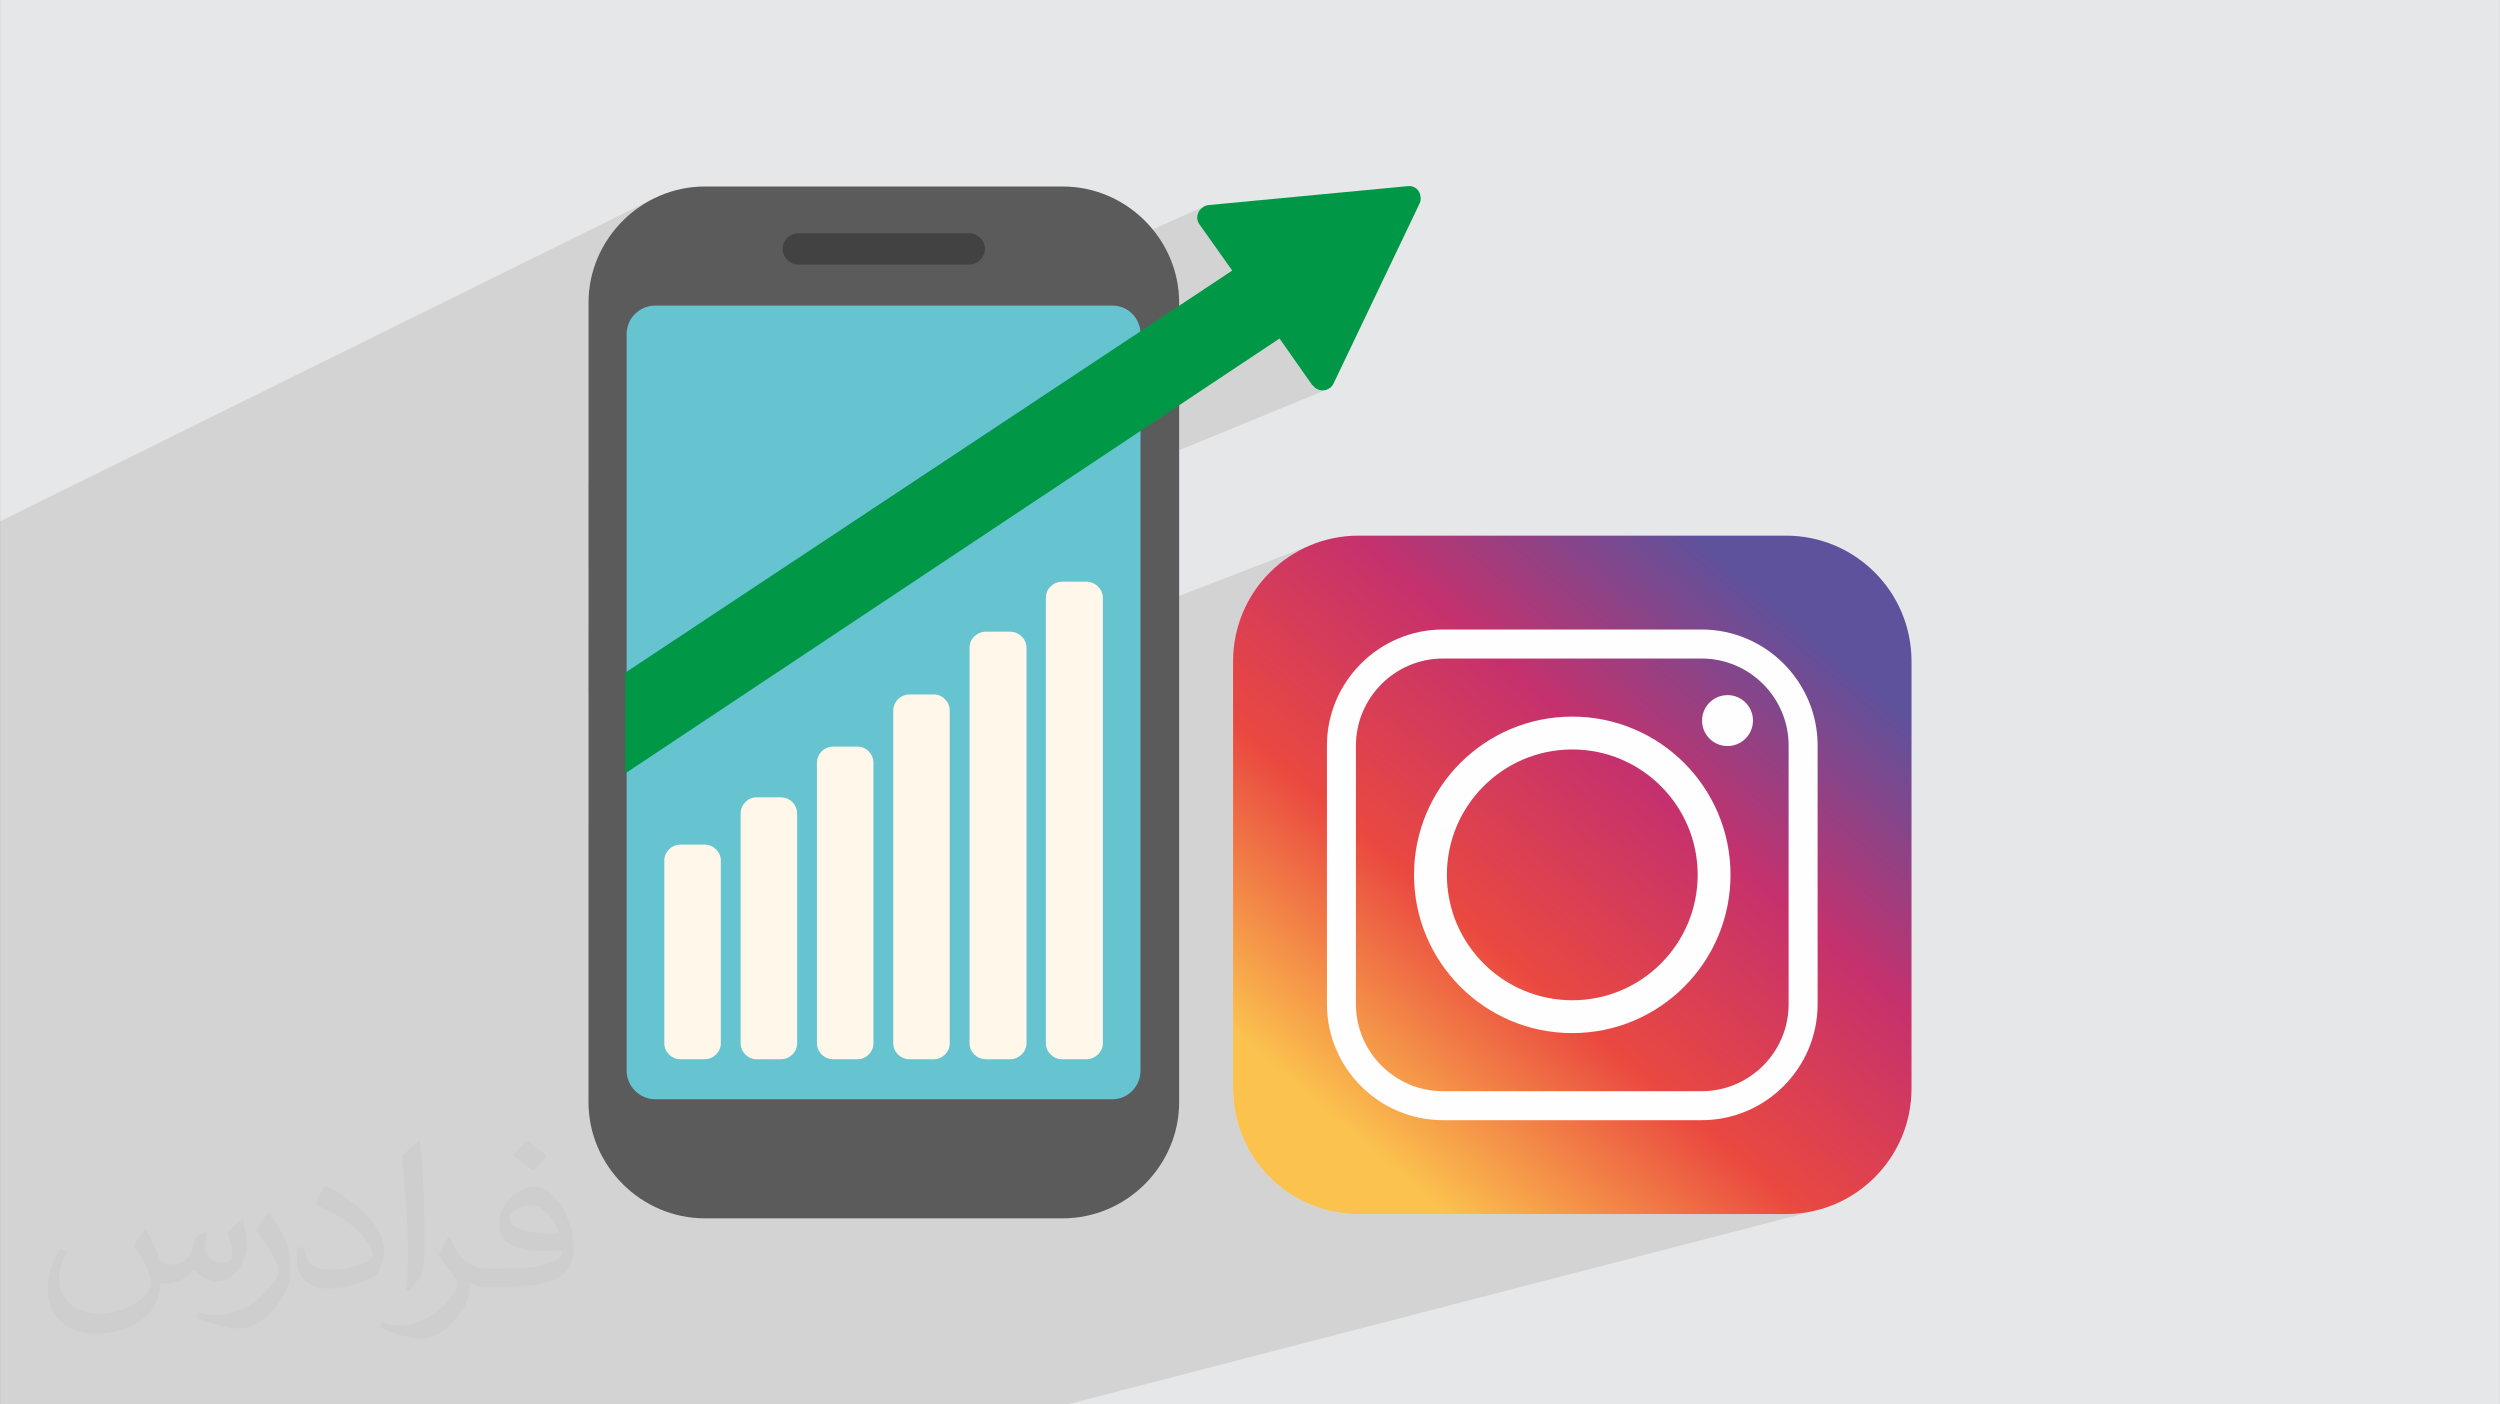 <?xml version="1.0" encoding="UTF-8"?>
<!DOCTYPE svg PUBLIC "-//W3C//DTD SVG 1.0//EN" "http://www.w3.org/TR/2001/REC-SVG-20010904/DTD/svg10.dtd">
<!-- Creator: CorelDRAW -->
<svg xmlns="http://www.w3.org/2000/svg" xml:space="preserve" width="3.708in" height="2.083in" version="1.0" style="shape-rendering:geometricPrecision; text-rendering:geometricPrecision; image-rendering:optimizeQuality; fill-rule:evenodd; clip-rule:evenodd"
viewBox="0 0 3702.73 2080.18"
 xmlns:xlink="http://www.w3.org/1999/xlink"
 xmlns:xodm="http://www.corel.com/coreldraw/odm/2003">
 <rect x="0" y="0" width="3702.73" height="2080.18" fill="#808080" stroke="none"/>
 <defs>
  <style type="text/css">
   <![CDATA[
    .fil5 {fill:#5B5B5B}
    .fil7 {fill:#434242}
    .fil9 {fill:#FEF7EA}
    .fil6 {fill:#66C3D0}
    .fil0 {fill:#E6E7E8}
    .fil4 {fill:#FEFEFE}
    .fil8 {fill:#009846;fill-rule:nonzero}
    .fil2 {fill:#373435;fill-opacity:0.031}
    .fil1 {fill:#2B2A29;fill-opacity:0.102}
    .fil3 {fill:url(#id0)}
   ]]>
  </style>
  <linearGradient id="id0" gradientUnits="userSpaceOnUse" x1="2000.99" y1="1676.97" x2="2655.28" y2="913.72">
   <stop offset="0" style="stop-opacity:1; stop-color:#FBC24E"/>
   <stop offset="0.341" style="stop-opacity:1; stop-color:#EA4940"/>
   <stop offset="0.671" style="stop-opacity:1; stop-color:#C5316D"/>
   <stop offset="1" style="stop-opacity:1; stop-color:#5E529C"/>
  </linearGradient>
 </defs>
 <g id="Layer_x0020_1">
  <path class="fil0" d="M-0 0l3702.73 0 0 2080.18 -3702.73 0 0 -2080.18z"/>
  <path class="fil1" d="M1581.04 2080.18l-21.27 0 -564.04 0 -349.57 0 -21.44 0 -340.83 0 -132.63 0 -151.26 0 0 -154.66 0 -265.81 0 -22.52 0 -426.52 0 -14.37 0 -72.23 0 -18.31 0 -0.41 0 -237.87 0 -95.26 969.54 -478.87 -7.43 3.82 -7.22 4.17 -7 4.5 -6.77 4.82 -6.53 5.13 -6.27 5.43 -6.01 5.72 -5.73 5.99 -5.44 6.26 -5.14 6.51 -4.83 6.76 -4.51 6.99 -4.17 7.21 -3.83 7.42 -3.48 7.61 -3.11 7.8 -2.73 7.97 -2.34 8.14 -1.94 8.29 -1.53 8.43 -1.1 8.56 -0.67 8.68 -0.23 8.79 0 266.22 913.28 -409.48 -1.21 0.61 -1.17 0.69 -1.1 0.77 -2.92 2.39 -2.29 2.82 -1.66 3.14 -1 3.35 -0.33 3.45 0.35 3.44 1.06 3.32 1.78 3.09 48.64 68.56 -78.55 52.04 -874.88 379.67 0 100.59 1023.54 -431.6 48.64 69.28 0.72 0 0.57 0.8 0.64 0.79 0.7 0.78 0.77 0.75 0.84 0.72 0.9 0.68 0.97 0.63 1.04 0.57 3.54 1.24 3.59 0.53 3.53 -0.16 3.39 -0.82 -1093.37 448.65 0 194.95 1076.72 -416.17 -8.44 3.33 -8.24 3.72 -8.02 4.11 -7.78 4.48 -7.54 4.84 -7.29 5.19 -7.02 5.52 -6.4 5.54 124.65 -48 0 0 -124.66 48 -0.35 0.3 -6.45 6.16 -6.16 6.45 -5.84 6.75 -5.52 7.02 -5.19 7.29 -4.84 7.54 -4.48 7.78 -4.1 8.02 -3.73 8.24 -3.33 8.44 -2.92 8.64 -2.51 8.82 -2.08 8.99 -1.64 9.16 -1.18 9.3 -0.72 9.44 -0.24 9.57 0 633.06 0.24 9.56 0.72 9.44 1.18 9.3 1.64 9.16 2.08 8.99 2.51 8.82 2.92 8.64 3.33 8.44 3.73 8.24 4.1 8.02 4.48 7.79 4.84 7.54 5.18 7.29 5.52 7.02 5.84 6.75 6.16 6.46 6.45 6.16 6.75 5.85 7.02 5.52 7.29 5.19 7.54 4.84 7.79 4.48 8.02 4.11 8.24 3.72 8.44 3.33 8.64 2.92 8.83 2.51 8.99 2.08 9.15 1.64 9.3 1.18 9.44 0.72 9.56 0.24 633.07 -0.01 9.57 -0.24 9.44 -0.72 9.3 -1.18 9.16 -1.64 8.99 -2.08 -1110.67 287.75z"/>
  <path class="fil2" d="M215.96 1821.93c7.07,10.71 11.65,21.01 16.13,32.45 3.33,6.66 5.09,18.93 20.7,18.93 4.57,0 11.13,-1.35 16.95,-4.57 6.55,-3.44 11.54,-8.64 14.15,-16.53l6.24 -21.01 15.19 -7.49 1.04 1.04c-2.08,7.91 -2.59,15.5 -2.59,21.43 0,17.57 15.19,24.23 27.25,24.23 7.07,0 13.42,-3.44 13.42,-9.89 0,-8.32 -3.53,-22.47 -8.12,-35.16 7.07,-7.07 14.15,-14.15 22.26,-19.87l1.25 0.63c3.53,14.98 5.51,29.75 5.51,39.63 0,9.67 -4.27,20.39 -7.8,27.36 -7.28,13.73 -20.18,24.65 -35.78,24.65 -11.85,0 -25.06,-5.93 -34.12,-16.95l-0.52 0c-8.53,10.61 -21.74,20.18 -42.86,20.18l-6.55 0c-1.04,13.94 -4.05,23.81 -8.64,32.66 -12.58,24.54 -49.92,41.92 -85.08,41.92 -48.89,0 -73.43,-28.19 -73.43,-65.73 0,-23.19 7.59,-44.72 19.24,-60.01l9.56 3.95c-7.28,13.94 -12.17,27.04 -12.17,39.94 0,35.16 28.61,51.9 61.58,51.9 30.58,0 68.44,-19.45 75.31,-42.02 -2.59,-24.65 -11.85,-36.19 -26,-58.66 4.27,-7.49 9.78,-14.98 16.64,-22.98l1.25 0 0 0 0 0 -0.01 -0.04zm563.83 -132.3c10.3,6.45 20.39,14.04 30.27,22.78 -5.51,7.8 -12.38,14.88 -20.91,21.12 -9.89,-8.01 -19.76,-14.88 -29.86,-22.16 6.86,-7.7 13.63,-15.08 20.49,-21.74l0 0 0 0 0 0 0 0 0 0 0.01 0zm5.3 96.11c-16.64,0 -30.27,10.92 -30.27,19.03 0,17.38 33.28,22.78 73.12,22.56 -4.99,-20.39 -22.47,-41.61 -42.86,-41.61l0 0.01zm-37.35 92.99c21.64,0 40.57,-0.63 55.02,-4.27 16.13,-4.05 29.75,-12.17 29.75,-17.78 0,-1.46 0,-3.22 -0.52,-4.68 -9.05,0.83 -19.45,0.83 -28.5,0.83 -29.33,0 -51.79,-6.66 -60.64,-23.09 -2.19,-4.57 -3.74,-9.67 -3.74,-15.5 0,-15.92 6.86,-31.41 18.93,-42.13 10.08,-8.84 21.22,-14.35 32.55,-14.35 20.49,0 36.81,16.44 48.26,42.34 6.24,14.15 10.5,30.47 10.5,51.07 0,13.73 -3.74,25.27 -12.27,33.8 -15.92,15.4 -45.24,21.22 -90.17,21.22l-20.39 0 0 0 -5.3 0c-11.13,0 -19.14,-1.98 -25.48,-6.86l-1.04 0c0.31,2.59 0.52,5.09 0.52,7.49 0,10.08 -3.33,22.98 -10.08,33.28 -19.97,29.64 -41.61,42.53 -60.33,42.53 -18.93,0 -42.13,-7.28 -63.03,-16.75l3.74 -7.28c6.76,2.81 16.13,4.68 29.02,4.68 33.8,0 78.21,-32.45 83.72,-64.17 -1.25,-2.59 -3.53,-6.03 -6.76,-9.67 -9.89,-11.75 -16.13,-21.53 -21.95,-31.82 4.99,-9.89 9.56,-17.78 13.83,-24.96l1.77 -0.21c14.46,29.44 27.56,46.28 56.78,46.28l4.57 0 0 0 21.22 0 0 0 0 0 0 0 0 0 0 0 0.04 0zm-146.45 31.1c2.5,-13.52 2.7,-28.7 2.7,-42.86l0 -21.01c0,-39.21 -4.99,-96.2 -9.05,-133.34 7.07,-7.59 16.95,-16.53 24.75,-22.56l2.29 0.63c5.3,46.7 6.55,100.79 6.55,150.81 0,13.11 -0.52,25.9 -1.77,35.26 -0.73,11.85 -7.59,20.8 -22.26,34.53l-3.22 -1.46zm-150.71 -61.89c0.73,18.41 9.78,32.87 41.4,32.87 19.66,0 36.3,-5.09 54.71,-13.83 3.33,-1.46 5.09,-3.44 5.09,-5.09 0,-11.54 -8.84,-26.83 -23.71,-40.77 -14.46,-13.11 -33.6,-24.65 -51.48,-32.35 -6.14,-2.59 -8.12,-5.3 -8.12,-7.91 0,-5.3 7.07,-16.44 12.9,-24.44l1.98 -0.21c20.49,10.71 43.38,26.63 60.33,44.3 15.4,16.33 24.96,32.87 24.96,50.86 0,13.31 -4.05,25.79 -10.61,37.44 -22.47,11.33 -46.39,19.97 -70.1,19.97 -28.81,0 -48.47,-13.52 -48.47,-45.24 0,-3.44 0,-8.73 1.25,-15.61l9.89 0 0 0 0 0 0 0 0 0 0 0 -0.01 0zm-52.11 -52.32l17.89 28.92c6.55,10.71 12.69,22.37 12.69,40.77l0 23.5c0,19.03 -12.17,39.42 -31.82,59.6 -15.4,13.63 -29.02,19.45 -41.61,19.45 -18.72,0 -40.15,-5.82 -64.9,-16.44l2.81 -7.28c7.8,2.08 16.84,3.84 27.98,3.84 35.58,-0.21 71.97,-26.21 88.61,-57.93 1.98,-3.64 2.7,-7.07 2.7,-9.47 0,-3.64 -1.98,-7.7 -3.53,-11.33 -9.05,-17.05 -19.14,-32.66 -30.27,-47.12 5.82,-9.16 11.65,-17.99 17.99,-26.73l1.46 0.21 0 0 0 0 0 0 0 0 0 0 -0.01 0z"/>
  <g id="_1977531563136">
   <g>
    <path class="fil3" d="M2012.19 793.38l633.07 0c102.67,0 185.93,83.25 185.93,185.92l0 633.07c0,102.66 -83.26,185.92 -185.93,185.92l-633.07 0.01c-102.66,-0.01 -185.92,-83.27 -185.92,-185.93l0 -633.06c0,-102.67 83.26,-185.92 185.93,-185.92l-0 0z"/>
    <path class="fil4" d="M2142.99 1295.83c0,-102.54 83.2,-185.74 185.74,-185.74 102.53,0 185.73,83.2 185.73,185.74 0,102.54 -83.2,185.73 -185.73,185.73 -102.54,0 -185.74,-83.19 -185.74,-185.73l0 0zm377.34 -363.4l-383.2 0c-94.46,0 -171.8,77.34 -171.8,171.79l0 383.2c0,94.61 77.34,171.79 171.8,171.79l383.2 0c94.61,0 171.78,-77.18 171.78,-171.79l0 -383.2c0,-94.44 -77.17,-171.79 -171.78,-171.79l0 0zm-383.2 42.97l383.2 0c70.99,0 128.84,57.99 128.84,128.83l0 383.19c0,71.01 -57.84,128.85 -128.84,128.85l-383.2 0c-70.84,0 -128.85,-57.85 -128.85,-128.85l0 -383.19c0,-70.84 58.01,-128.83 128.85,-128.83l0 0zm421.54 54.19c-20.93,0 -37.71,16.96 -37.71,37.72 0,20.93 16.79,37.72 37.71,37.72 20.76,0 37.72,-16.8 37.72,-37.72 0,-20.76 -16.95,-37.72 -37.72,-37.72l0 0zm4.42 266.24c0,-129.47 -104.91,-234.39 -234.38,-234.39 -129.49,0 -234.39,104.92 -234.39,234.39 0,129.47 104.9,234.38 234.39,234.38 129.47,0 234.38,-104.91 234.38,-234.38l0 0z"/>
   </g>
   <g>
    <path class="fil5" d="M1043.95 276.25l530.08 0c94.43,0 172.4,77.85 172.4,172.12l0 1184.12c0,94.27 -77.98,172.12 -172.4,172.12l-530.08 0c-94.42,0 -172.4,-77.85 -172.4,-172.12l0 -1184.12c0,-94.27 77.98,-172.12 172.4,-172.12l0 0z"/>
    <path class="fil6" d="M970.27 452.66l677.44 0c22.89,0 41.49,18.57 41.49,42.14l0 1091.28c0,22.85 -18.6,42.14 -41.49,42.14l-677.44 0c-22.89,0 -42.21,-19.29 -42.21,-42.14l0 -1091.28c0,-23.57 19.32,-42.14 42.21,-42.14l0 0z"/>
    <path class="fil7" d="M1182.01 345.53l253.23 0c12.88,0 23.61,10.72 23.61,22.85l0 0c0,12.86 -10.73,23.57 -23.61,23.57l-253.23 0c-12.16,0 -22.89,-10.71 -22.89,-23.57l0 0c0,-12.14 10.73,-22.85 22.89,-22.85l0 0z"/>
    <path class="fil8" d="M926.06 996.31l898.92 -595.57 -48.64 -68.56c-5.73,-7.85 -3.58,-19.28 5.01,-25 2.87,-2.14 6.44,-3.57 10.01,-3.57l293.3 -27.86c10.02,-1.43 18.6,5.72 19.31,15.71 0.72,3.57 0,7.14 -1.43,10l-127.33 266.39c-4.29,9.29 -15.03,12.86 -24.33,8.58 -2.85,-1.44 -5,-3.58 -6.44,-5.72l-0.72 0 -48.64 -69.28 -969.03 644.1 0 -149.23z"/>
    <path class="fil9" d="M1007.46 1251.06l35.77 0c13.59,0 24.32,10.72 24.32,23.57l0 270.73c0,12.85 -10.73,23.57 -24.32,23.57l-35.77 0c-12.88,0 -23.61,-10.72 -23.61,-23.57l0 -270.73c0,-12.85 10.73,-23.57 23.61,-23.57l0 0z"/>
    <path class="fil9" d="M1120.49 1180.96c12.16,0 24.32,0 35.77,0 13.59,0 24.32,10.71 24.32,24.28 0,152.84 0,187.28 0,340.12 0,12.85 -10.73,23.57 -24.32,23.57 -11.45,0 -23.61,0 -35.77,0 -12.88,0 -23.61,-10.72 -23.61,-23.57 0,-152.84 0,-187.28 0,-340.12 0,-13.57 10.73,-24.28 23.61,-24.28l0 0z"/>
    <path class="fil9" d="M1234.23 1105.83c11.44,0 23.61,0 35.76,0 12.88,0 23.61,10.71 23.61,24.28 0,156.41 0,258.13 0,415.25 0,12.85 -10.73,23.57 -23.61,23.57 -12.15,0 -24.32,0 -35.76,0 -13.6,0 -24.33,-10.72 -24.33,-23.57 0,-157.12 0,-258.84 0,-415.25 0,-13.57 10.73,-24.28 24.33,-24.28l0 0z"/>
    <path class="fil9" d="M1347.26 1028.61c11.45,0 23.61,0 35.76,0 12.88,0 23.61,10.71 23.61,24.28 0,160.69 0,331.06 0,492.47 0,12.85 -10.73,23.57 -23.61,23.57 -12.16,0 -24.32,0 -35.76,0 -13.59,0 -24.32,-10.72 -24.32,-23.57 0,-161.41 0,-331.77 0,-492.47 0,-13.57 10.73,-24.28 24.32,-24.28l0 0z"/>
    <path class="fil9" d="M1460.28 935.63c11.44,0 23.61,0 35.76,0 12.88,0 24.32,10.71 24.32,23.57 0,165.69 0,420.47 0,586.16 0,12.85 -11.44,23.57 -24.32,23.57 -12.16,0 -24.32,0 -35.76,0 -13.59,0 -24.32,-10.72 -24.32,-23.57 0,-165.69 0,-420.47 0,-586.16 0,-12.85 10.73,-23.57 24.32,-23.57l0 0z"/>
    <path class="fil9" d="M1573.31 861.59l35.77 0c12.87,0 24.32,10.71 24.32,23.57l0 660.21c0,12.85 -11.44,23.57 -24.32,23.57l-35.77 0c-13.59,0 -24.32,-10.72 -24.32,-23.57l0 -660.21c0,-12.86 10.73,-23.57 24.32,-23.57l0 0z"/>
   </g>
  </g>
 </g>
</svg>
